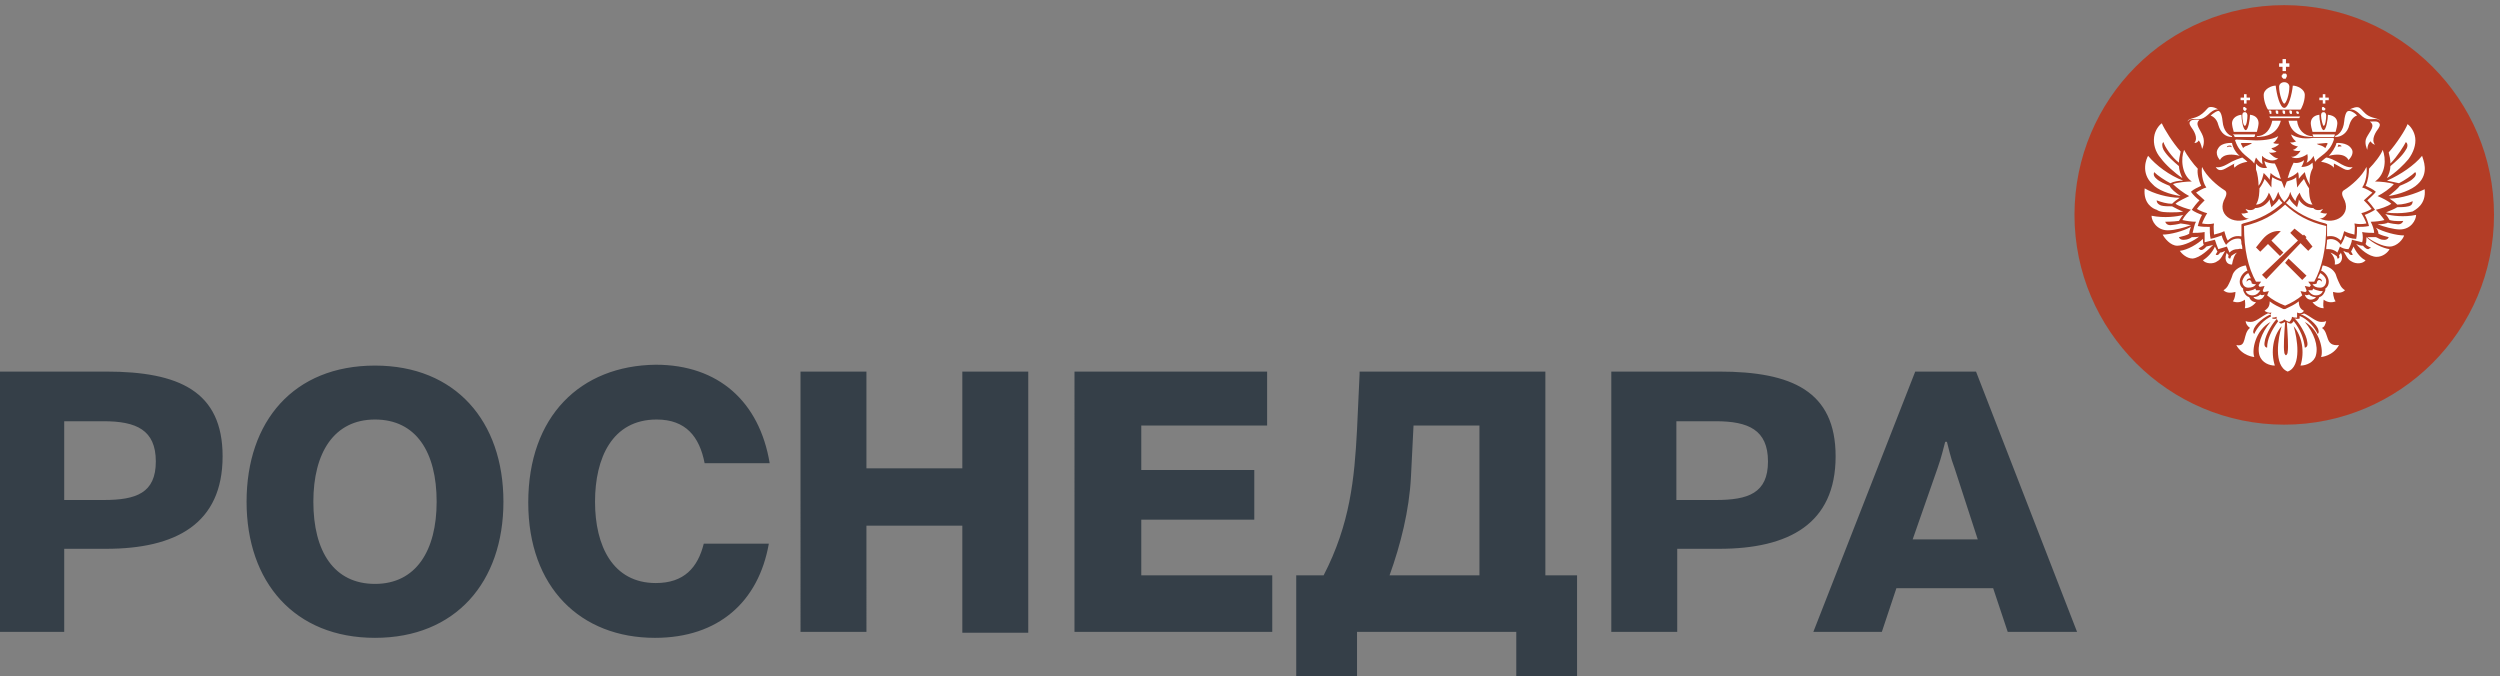 <?xml version="1.0" encoding="utf-8"?>
<!-- Generator: Adobe Illustrator 24.0.2, SVG Export Plug-In . SVG Version: 6.00 Build 0)  -->
<svg version="1.1" id="Layer_1" xmlns="http://www.w3.org/2000/svg" xmlns:xlink="http://www.w3.org/1999/xlink" x="0px" y="0px"
	 viewBox="0 0 292 79" style="enable-background:new 0 0 292 79;" xml:space="preserve">
<rect x="0" y="0" width="292" height="79" fill="#808080" stroke="none"/>
<style type="text/css">
	.st0{fill-rule:evenodd;clip-rule:evenodd;fill:#B33D26;}
	.st1{fill:#FFFFFF;}
	.st2{fill:#353F48;}
</style>
<g>
	<path class="st0" d="M266.8,0.6c13.5,0,24.5,11,24.5,24.5s-11,24.5-24.5,24.5c-13.5,0-24.5-11-24.5-24.5S253.2,0.6,266.8,0.6
		L266.8,0.6z"/>
	<path class="st1" d="M271.2,38.3c0.3-0.1,0.4-0.4,0.5-0.8c-0.2,0.1-0.4,0.1-0.6,0.1c-0.6,0-1.3-0.7-2-1c-0.1,0.1-0.2,0.1-0.4,0.1
		c0.7,0.2,2,1.2,2.1,1.9c0.1,0.3-0.1,0.4-0.1,0.4c-0.3-0.7-1.1-1.7-2.1-2.1c0,0.1,0,0.2,0,0.3c0,0-0.2,0.1-0.6,0
		c0.4,0.3,1.4,1.8,1.5,2.8c0.1,0.6-0.3,0.6-0.3,0.6c-0.1-1-0.5-2.1-1.3-3.1c0,0-0.1,0.2-0.3,0.3c-0.2,0-0.4-0.1-0.5-0.2
		c0.1,1.3,0.2,3,0.1,3.5c0,0.3-0.2,0.4-0.2,0.4s-0.2-0.1-0.2-0.4c-0.1-0.5,0-2.2,0.1-3.5c-0.2,0.1-0.4,0.2-0.5,0.2
		c-0.2-0.1-0.3-0.3-0.3-0.3c-0.8,1.1-1.3,2.1-1.3,3.1c0,0-0.4,0-0.3-0.6c0.1-1,1.1-2.5,1.5-2.8c-0.4,0.1-0.6,0-0.6,0
		c0-0.1,0-0.2,0-0.3c-1,0.4-1.8,1.4-2.1,2.1c0,0-0.2-0.1-0.1-0.4c0.1-0.7,1.4-1.7,2.1-1.9c-0.1,0-0.3-0.1-0.4-0.1
		c-0.7,0.3-1.4,1-2,1c-0.2,0-0.4,0-0.6-0.1c0,0.3,0.2,0.6,0.5,0.8c-0.9,0.7-0.3,2.3-1.6,2c0.7,1.3,2.1,1.4,2.1,1.4
		c-0.3-0.8,0.1-3.1,1.9-4.1c-1.1,1.3-1.6,2.8-1.3,3.9c0.3,0.9,1.2,1.2,1.8,1.2c-0.5-1.6-0.2-3.5,0.8-4.6c-0.4,1.3-1,4.6,0.7,5.3
		c1.7-0.6,1.1-4,0.7-5.3c1,1.2,1.3,3,0.8,4.6c0.7,0,1.6-0.4,1.8-1.2c0.3-1.1-0.2-2.6-1.3-3.9c1.8,1,2.2,3.4,1.9,4.1
		c0,0,1.4-0.1,2.1-1.4C271.5,40.5,272.1,38.9,271.2,38.3L271.2,38.3z M265.1,35.2c0,0.6-0.2,0.8-0.6,1.1c0.1,0.1,0.5,0.3,0.8,0.2
		c-0.1,0.2-0.1,0.4,0,0.6c0.2,0,0.4,0,0.6-0.1c0,0.2,0.1,0.5,0.3,0.6c0.2,0,0.6-0.2,0.6-0.3c0.1,0.1,0.5,0.3,0.6,0.3
		c0.2-0.2,0.3-0.4,0.3-0.6c0.2,0.1,0.4,0.1,0.6,0.1c0-0.2,0-0.4,0-0.6c0.4,0.2,0.7,0,0.8-0.2c-0.4-0.2-0.6-0.5-0.6-1.1
		c-0.5,0.4-1,0.6-1.6,0.9l-0.1,0l-0.1,0C266.1,35.8,265.6,35.6,265.1,35.2L265.1,35.2z M262.5,31.6c-0.5,0.2-0.9,0.8-0.9,1.3
		c0,0.3,0.1,0.6,0.4,0.8l0,0.2c0.1,0.3,0.3,0.7,0.7,0.8l0.1,0.2c0.1,0.2,0.4,0.4,0.7,0.4c-0.3,0.4-0.8,0.7-1.3,0.7
		c0.1-0.4,0-0.8,0-1c-0.4,0.3-0.9,0.4-1.4,0.2c0.3-0.4,0.3-1.1,0.3-1.1c-0.4,0.1-1,0.2-1.4-0.2c0.5-0.3,0.6-0.7,0.8-1.1
		c0.1-0.2,0.2-0.5,0.3-0.8c0.3-0.6,0.9-0.9,1.5-1C262.4,31.2,262.4,31.4,262.5,31.6L262.5,31.6z M271.1,31.6
		c0.5,0.2,0.9,0.8,0.9,1.3c0,0.3-0.1,0.6-0.4,0.8l0,0.2c-0.1,0.3-0.3,0.7-0.7,0.8l-0.1,0.2c-0.1,0.2-0.4,0.4-0.7,0.4
		c0.3,0.4,0.8,0.7,1.3,0.7c-0.1-0.4,0-0.8,0-1c0.4,0.3,0.9,0.4,1.4,0.2c-0.3-0.4-0.3-1.1-0.3-1.1c0.4,0.1,1,0.2,1.4-0.2
		c-0.5-0.3-0.6-0.7-0.8-1.1c-0.1-0.2-0.2-0.5-0.3-0.8c-0.3-0.6-0.9-0.9-1.5-1C271.2,31.2,271.2,31.4,271.1,31.6L271.1,31.6z
		 M263.5,32.9c-0.9-1.6-1.4-3.7-1.4-6.5c2.1-0.5,3.5-1.3,4.8-2.5c1.3,1.2,2.7,2,4.8,2.5c0,2.6-0.5,4.9-1.4,6.5c0,0-0.1,0-0.1,0
		l-0.6,0l0.3,0.4c0,0,0,0,0,0c0,0.1-0.1,0.1-0.1,0.2c0,0-0.1,0-0.1,0l-0.5-0.1l0.2,0.5c0,0,0,0.1,0,0.1c-0.1,0.1-0.1,0.1-0.1,0.1
		c0,0-0.1,0-0.1,0l-0.5-0.1l0.2,0.5c0,0,0,0,0,0c-0.6,0.5-1.3,0.9-2,1.2c-0.8-0.3-1.5-0.7-2.1-1.2l0.2-0.5l-0.5,0.1c0,0,0,0-0.1,0
		c0,0-0.1-0.1-0.1-0.1c0,0,0-0.1,0-0.1l0.2-0.5l-0.5,0.1c0,0,0,0-0.1,0c0-0.1-0.1-0.1-0.1-0.2l0,0l0.3-0.4L263.5,32.9
		C263.5,32.9,263.5,32.9,263.5,32.9L263.5,32.9z M264,34.4c-0.2,0.2-0.5,0.3-0.8,0.3c0.1,0.2,0.4,0.3,0.6,0.3c0.3,0,0.6-0.2,0.7-0.6
		C264.3,34.5,264.1,34.5,264,34.4L264,34.4z M269.7,34.4c0.2,0.2,0.5,0.3,0.8,0.3c-0.1,0.2-0.4,0.3-0.6,0.3c-0.3,0-0.6-0.2-0.7-0.6
		C269.3,34.5,269.5,34.5,269.7,34.4L269.7,34.4z M263.4,33.7c0,0,0.1,0.1,0.1,0.2c0.2,0,0.3,0,0.5,0c-0.1,0.2-0.4,0.6-0.9,0.6
		c-0.4,0-0.7-0.2-0.8-0.5c0.1,0,0.2,0,0.3,0C262.9,33.9,263.2,33.9,263.4,33.7L263.4,33.7z M270.2,33.7c0,0-0.1,0.1-0.1,0.2
		c-0.2,0-0.3,0-0.5,0c0.1,0.2,0.4,0.6,0.9,0.6c0.4,0,0.7-0.2,0.8-0.5c-0.1,0-0.2,0-0.3,0C270.7,33.9,270.4,33.9,270.2,33.7
		L270.2,33.7z M271,31.9c0,0-0.3,0.6-0.3,0.6c0.3,0,0.5,0.1,0.5,0.4c-0.1-0.1-0.2-0.2-0.3-0.2c-0.2,0-0.3,0.2-0.3,0.4
		c-0.2,0.1-0.3,0.1-0.5,0.1c0.2,0.3,0.5,0.4,0.9,0.4c0.4,0,0.7-0.3,0.7-0.8C271.7,32.5,271.4,32.1,271,31.9L271,31.9z M262.6,31.9
		c0,0,0.3,0.6,0.3,0.6c-0.3,0-0.5,0.1-0.5,0.4c0.1-0.1,0.2-0.2,0.3-0.2c0.2,0,0.3,0.2,0.3,0.4c0.2,0.1,0.3,0.1,0.5,0.1
		c-0.2,0.3-0.5,0.4-0.9,0.4c-0.4,0-0.7-0.3-0.7-0.8C262,32.5,262.2,32.1,262.6,31.9L262.6,31.9z M268.9,32.7l0.5-0.5l-2.1-2
		l-0.4,0.5L268.9,32.7L268.9,32.7z M268.4,28.1l-4.2,4l0.5,0.5l4-4.2l0.9,0.9l0.5-0.5l-0.8-1l0.1-0.1l-0.3-0.3l-0.1,0.1l-1-0.8
		l-0.5,0.5L268.4,28.1L268.4,28.1z M261.3,29.5c-0.3,0.1-0.7,0.4-0.7,0.4c0,0.1-0.1,0.2-0.1,0.3c-0.2,0-0.3-0.1-0.2-0.4
		c-0.1-0.1-0.2-0.2-0.2-0.3c-0.3,0.6-0.2,1.4,0.6,1.4C260.8,30.3,261,29.7,261.3,29.5L261.3,29.5L261.3,29.5L261.3,29.5L261.3,29.5z
		 M273.4,29.5c0,0.1-0.1,0.2-0.2,0.3c0.1,0.3,0,0.4-0.2,0.4c0-0.1,0-0.2-0.1-0.3c0,0-0.4-0.3-0.7-0.4c0.3,0.3,0.6,0.8,0.5,1.4
		C273.6,30.9,273.7,30,273.4,29.5L273.4,29.5L273.4,29.5L273.4,29.5L273.4,29.5z M259.3,29.5c-0.2,0.4-0.5,0.3-0.5,0.2
		c0.1-0.1,0.1-0.2,0.2-0.3c-0.1-0.2-0.2-0.4-0.3-0.6c-0.3,0.7-0.9,1.3-1.4,1.6c0.3,0.4,1.2,0.5,1.7,0.1c0.4-0.2,0.6-0.7,0.9-1.2
		C259.7,29.4,259.5,29.5,259.3,29.5L259.3,29.5L259.3,29.5z M274.9,28.8l-0.3,0.6c0.1,0.1,0.1,0.2,0.2,0.3c0,0.1-0.3,0.2-0.5-0.2
		c-0.2,0-0.4-0.1-0.6-0.2c0.3,0.5,0.5,1,0.9,1.2c0.6,0.4,1.4,0.3,1.7-0.1C275.8,30.2,275.2,29.5,274.9,28.8L274.9,28.8L274.9,28.8
		L274.9,28.8L274.9,28.8z M258.5,28.6c-0.3,0.1-0.5,0.1-0.8,0.2c0,0-0.3,0.4-0.6,0.4c-0.1,0-0.1,0-0.2-0.1c-0.1,0-0.1-0.1-0.1-0.1
		c0,0,0.4-0.2,0.6-0.4c-0.1-0.2-0.1-0.5-0.1-0.7c-0.6,0.6-1.8,1.3-2.7,1.4c0.2,0.3,0.8,0.9,1.5,0.9C257,30.1,258,29.1,258.5,28.6
		L258.5,28.6z M276.3,28.5c0.2,0.3,0.6,0.4,0.6,0.4c0,0.1-0.1,0.1-0.1,0.1c-0.1,0-0.1,0.1-0.2,0.1c-0.3,0-0.6-0.4-0.6-0.4
		c-0.3,0-0.6-0.1-0.8-0.2c0.5,0.6,1.5,1.5,2.4,1.5c0.7,0,1.3-0.5,1.5-0.9c-0.8-0.1-2-0.7-2.7-1.4C276.4,28,276.4,28.3,276.3,28.5
		L276.3,28.5z M264.9,28.5l1.4,1.4l0.4-0.4l-1.4-1.4l1.1-1.1c0,0,0,0,0,0c-0.7-0.1-1.4,0.2-1.9,0.7c-0.3,0.3-0.5,0.6-1,1.2l0.5,0.5
		L264.9,28.5L264.9,28.5z M271.8,28c0,0.4-0.1,0.8-0.1,1.1c0.1,0,0.2,0,0.3,0c0.3,0,0.7,0.1,1,0.4c0.1-0.2,0.2-0.4,0.3-0.7
		c0.3,0.2,0.6,0.3,1,0.3c0.1-0.1,0.4-0.8,0.4-1.1c0.4,0.1,0.8,0.2,1.2,0.3c0.1-0.3,0.1-0.8,0-1.2c0.4,0.1,1.2,0.1,1.4,0.1
		c0-0.4-0.2-0.9-0.4-1.3c0.5,0,1.3-0.1,1.6-0.2c-0.2-0.3-0.7-0.9-1-1.2c0.5-0.1,1.4-0.4,1.8-0.7c-0.3-0.3-1.1-0.7-1.6-0.9
		c0.6-0.3,1.5-0.9,1.9-1.4c-0.5-0.2-1.6-0.3-2.2-0.3c1.3-0.9,1.3-2.7,0.9-3.7c-0.2,0.6-1,1.6-1.6,2.2c0,0.5-0.1,1.4-0.4,2l0,0
		c0.4,0.2,0.9,0.4,1.2,0.7c-0.2,0.3-0.7,0.7-1,1c0.3,0.3,0.7,0.8,0.9,1.1c-0.3,0.2-0.9,0.5-1.2,0.6c0.2,0.3,0.4,0.9,0.5,1.3
		c-0.5,0.1-0.9,0.1-1.4,0.1c0,0.4,0,1-0.1,1.4c-0.5,0-1.1-0.2-1.3-0.4c-0.1,0.5-0.5,1.1-0.5,1.1C273,28,272.4,27.8,271.8,28
		L271.8,28z M261.9,29.1L261.9,29.1c0-0.2,0-0.4-0.1-0.6c0-0.2,0-0.4-0.1-0.6v0c-0.5-0.1-1.1,0-1.7,0.7c0,0-0.4-0.6-0.5-1.1
		c-0.3,0.1-0.8,0.3-1.3,0.4c-0.1-0.4-0.1-1-0.1-1.4c-0.5,0-0.9,0-1.4-0.1c0.1-0.4,0.3-1,0.5-1.3c-0.3-0.1-1-0.4-1.2-0.6
		c0.2-0.3,0.6-0.8,0.9-1.1c-0.3-0.2-0.8-0.7-1-1c0.3-0.3,0.8-0.5,1.2-0.7c-0.3-0.6-0.5-1.5-0.4-2c-0.5-0.5-1.3-1.6-1.6-2.2
		c-0.4,1-0.3,2.9,0.9,3.7c-0.6,0-1.7,0.1-2.2,0.3c0.4,0.4,1.3,1.1,1.9,1.4c-0.4,0.2-1.3,0.6-1.6,0.9c0.4,0.3,1.4,0.6,1.8,0.7
		c-0.3,0.2-0.8,0.8-1,1.2c0.4,0.1,1.1,0.2,1.6,0.2c-0.2,0.3-0.3,0.9-0.4,1.3c0.2,0,1,0,1.4-0.1c0,0.3,0,0.9,0,1.2
		c0.4-0.1,0.8-0.2,1.2-0.3c0.1,0.3,0.3,0.9,0.4,1.1c0.3-0.1,0.7-0.2,1-0.3c0.1,0.2,0.2,0.5,0.3,0.7c0.3-0.3,0.6-0.4,1-0.4
		C261.7,29,261.8,29.1,261.9,29.1L261.9,29.1z M261.3,29.5C261.3,29.5,261.3,29.5,261.3,29.5C261.3,29.5,261.3,29.5,261.3,29.5
		L261.3,29.5L261.3,29.5z M273.4,29.5C273.4,29.5,273.4,29.5,273.4,29.5L273.4,29.5L273.4,29.5L273.4,29.5z M274.9,28.9
		C274.9,28.9,274.9,28.9,274.9,28.9C274.9,28.9,274.9,28.9,274.9,28.9L274.9,28.9L274.9,28.9z M256,27.7c-0.1,0.1-0.5,0.3-0.8,0.3
		c-0.6,0.1-0.7-0.3-0.7-0.3c0.4-0.1,0.9-0.2,1.2-0.4c0-0.3,0.1-0.5,0.2-0.8c-0.9,0.5-2.4,0.9-3.3,0.9c0.2,0.4,0.9,1.3,1.7,1.3
		c0.8,0,2-0.6,2.6-1.1C256.8,27.7,256.3,27.7,256,27.7L256,27.7L256,27.7z M277.8,27.3c0.4,0.2,0.8,0.3,1.2,0.4c0,0-0.1,0.4-0.7,0.3
		c-0.3,0-0.7-0.3-0.8-0.3c-0.3,0-0.8,0-1,0c0.6,0.5,1.8,1.1,2.6,1.1c0.9,0,1.6-0.9,1.7-1.3c-0.9,0-2.4-0.4-3.3-0.9
		C277.7,26.8,277.8,27.1,277.8,27.3L277.8,27.3L277.8,27.3z M261.8,27.6c0-0.4,0-0.8,0-1.2l0-0.2l0.2-0.1c2-0.5,3.4-1.3,4.6-2.4
		c-0.2-0.2-0.3-0.3-0.4-0.5c-0.3,0.5-0.6,0.7-0.9,1c-0.1-0.4-0.2-0.6-0.2-0.9c-0.1,0.2-0.7,1-1.7,1c-0.2,0.3-0.8,0.3-1.1,0.1
		c0,0.1,0.1,0.2,0.3,0.4c-0.2,0.1-0.7,0.2-0.8,0.1c0.1,0.3,0.5,0.7,0.9,0.6c-1.9,0.9-3.9-0.5-2.8-2.4c0.1-0.2,0.3-0.7-0.1-0.9
		c-0.8-0.5-2.1-1.6-2.6-2.7c-0.1,0.5,0,1.7,0.5,2.4c-0.4,0.1-0.9,0.4-1.2,0.6c0.2,0.2,0.7,0.6,1,0.9c-0.3,0.3-0.6,0.6-0.9,1
		c0.3,0.2,0.8,0.4,1.2,0.5c-0.2,0.3-0.5,0.9-0.6,1.2c0.5,0.1,0.9,0.1,1.4,0c-0.1,0.4,0,0.9,0,1.3c0.4-0.1,0.8-0.2,1.2-0.4
		c0.1,0.3,0.2,0.8,0.4,1.1c0.4-0.4,0.9-0.6,1.5-0.5C261.7,27.6,261.7,27.6,261.8,27.6L261.8,27.6z M271.8,27.6c0-0.4,0-0.8,0-1.2
		l0-0.2l-0.2-0.1c-2-0.5-3.4-1.3-4.6-2.4c0.2-0.2,0.3-0.3,0.4-0.5c0.3,0.5,0.6,0.7,0.9,1c0.1-0.4,0.2-0.6,0.2-0.9
		c0.1,0.2,0.7,1,1.7,1c0.2,0.3,0.8,0.3,1.1,0.1c0,0.1-0.1,0.2-0.3,0.4c0.2,0.1,0.7,0.2,0.8,0.1c-0.1,0.3-0.5,0.7-0.9,0.6
		c1.9,0.9,3.9-0.5,2.8-2.4c-0.1-0.2-0.3-0.7,0.1-0.9c0.8-0.5,2.1-1.6,2.6-2.7c0.1,0.5,0,1.7-0.5,2.4c0.4,0.1,0.9,0.4,1.2,0.6
		c-0.2,0.2-0.7,0.6-1,0.9c0.3,0.3,0.6,0.6,0.9,1c-0.3,0.2-0.8,0.4-1.2,0.5c0.2,0.3,0.5,0.9,0.6,1.2c-0.5,0.1-0.9,0.1-1.4,0
		c0.1,0.4,0,0.9,0,1.3c-0.4-0.1-0.8-0.2-1.2-0.4c-0.1,0.3-0.2,0.8-0.4,1.1c-0.4-0.4-0.9-0.6-1.5-0.5
		C271.9,27.6,271.9,27.6,271.8,27.6L271.8,27.6z M278.6,25c0.2,0.2,0.4,0.5,0.5,0.7c0.7,0.2,1.6,0.1,1.6,0.1s-0.1,0.4-0.6,0.4
		c-0.2,0-0.9-0.1-1.2-0.2c-0.1,0.1-0.6,0.2-1.2,0.2c0.8,0.3,1.9,0.6,2.6,0.6c1.3,0,1.9-1.1,1.9-1.7C280.8,25.4,279.3,25.2,278.6,25
		L278.6,25z M255.9,26.3c-0.5-0.1-1.1-0.2-1.2-0.2c-0.3,0.1-1,0.2-1.2,0.2c-0.5,0-0.6-0.4-0.6-0.4s0.9,0,1.6-0.1
		c0.2-0.3,0.3-0.5,0.5-0.7c-0.7,0.2-2.2,0.4-3.7,0.1c0,0.6,0.6,1.7,1.9,1.7C254,26.9,255.1,26.6,255.9,26.3L255.9,26.3L255.9,26.3z
		 M283.2,22.1c-1,0.5-2.8,1.1-4.1,1.1c0.3,0.2,0.6,0.4,0.9,0.7c0.6,0,1.4-0.2,1.8-0.4c0,0.1,0,0.5-0.5,0.6c-0.4,0.1-0.9,0.1-1.3,0.1
		c-0.3,0.2-0.8,0.4-1.3,0.6c0.4,0.1,0.9,0.1,1.3,0.1c0.7,0,1.4-0.1,1.8-0.2C282.1,24.5,283.4,23.9,283.2,22.1L283.2,22.1z
		 M253.7,24.8c0.4,0,0.9,0,1.3-0.1c-0.4-0.1-0.9-0.4-1.3-0.6c-0.4,0-1,0-1.3-0.1c-0.5-0.2-0.5-0.5-0.5-0.6c0.5,0.2,1.2,0.4,1.8,0.4
		c0.3-0.3,0.6-0.5,0.9-0.7c-1.4,0-3.1-0.5-4.1-1.1c-0.2,1.8,1,2.4,1.4,2.5C252.3,24.8,253,24.8,253.7,24.8L253.7,24.8z M266.8,22
		c-0.1-0.3-0.2-0.6-0.3-0.8c-0.3-0.1-0.8-0.3-1.1-0.5c-0.1,0.4-0.1,0.8-0.1,1.2c-0.3-0.4-0.6-0.8-0.8-1c-0.1,0.3-0.3,0.7-0.6,1.1
		c0,0.3,0,1.3-0.4,1.9c0.7,0,1.3-0.7,1.5-1.4c0.2,0.3,0.3,0.6,0.5,1c0.3-0.3,0.4-0.6,0.6-1.1c0.1,0.3,0.2,0.6,0.7,1.2
		c0.5-0.5,0.6-0.8,0.7-1.2c0.1,0.4,0.3,0.7,0.6,1.1c0.1-0.4,0.2-0.6,0.5-1c0.2,0.7,0.8,1.4,1.5,1.4c-0.4-0.6-0.4-1.5-0.4-1.9
		c-0.3-0.4-0.5-0.9-0.6-1.1c-0.2,0.2-0.5,0.6-0.8,1c0-0.4-0.1-0.8-0.1-1.2c-0.3,0.3-0.8,0.4-1.1,0.5C267,21.5,266.9,21.7,266.8,22
		L266.8,22z M280.2,21.4c0.6-0.3,1.5-0.9,1.9-1.3c0.1,0.1,0.2,0.4-0.3,0.8c-0.3,0.3-1,0.6-1.5,0.8c-0.2,0.3-0.7,0.7-1.3,1.2
		c1.2-0.2,2.7-0.7,3.4-1.4c1.4-1.3,0.6-2.9,0.5-3.3c-0.9,1.1-2.5,2.2-4.1,2.9C279.2,21.2,279.8,21.3,280.2,21.4L280.2,21.4z
		 M254.7,22.9c-0.6-0.4-1.1-0.8-1.3-1.2c-0.5-0.2-1.2-0.5-1.5-0.8c-0.5-0.4-0.3-0.7-0.3-0.8c0.4,0.4,1.3,1,1.9,1.3
		c0.4-0.2,0.9-0.3,1.5-0.3c-1.6-0.6-3.2-1.8-4.1-2.9c-0.2,0.3-0.9,2,0.5,3.3C252,22.2,253.4,22.7,254.7,22.9L254.7,22.9z M270.1,19
		L270.1,19c-0.3,0.3-0.7,0.5-1.3,0.5c0,0,0.3-0.5,0.3-0.8c-0.3,0.3-0.9,0.4-1.2,0.3c0,0-0.4,0.7-0.7,1.8c0.4-0.1,0.9-0.4,1.2-0.7
		c0.1,0.2,0.1,0.6,0.1,0.8c0.2-0.3,0.4-0.5,0.7-0.8c0.1,0.5,0.3,1,0.6,1.5c-0.1-0.5,0-1.4,0.3-1.9C270.2,19.5,270.1,19.2,270.1,19
		L270.1,19z M263.5,19.8c0.2,0.5,0.3,1.4,0.3,1.9c0.4-0.5,0.5-1.1,0.6-1.5c0.2,0.2,0.5,0.5,0.7,0.8c0-0.3,0.1-0.6,0.1-0.8
		c0.3,0.3,0.8,0.6,1.2,0.7c-0.3-1.1-0.7-1.8-0.7-1.8c-0.4,0-1-0.1-1.2-0.3c0,0.4,0.3,0.8,0.3,0.8c-0.6,0.1-1-0.1-1.3-0.5v0
		C263.5,19.2,263.5,19.5,263.5,19.8L263.5,19.8z M281,16.6c0.2,0.1,0.3,0.5,0,0.9c-0.4,0.7-1.2,1.4-1.8,1.9c0,0.5-0.2,1-0.4,1.4
		c1-0.6,2-1.6,2.5-2.2c0.6-0.8,0.9-1.7,0.8-2.5c-0.1-0.8-0.6-1.4-0.9-1.6c-0.2,0.6-1.3,2.3-2.2,3.3c0.1,0.4,0.2,0.8,0.2,1.3
		C280,18.3,280.8,17,281,16.6L281,16.6z M254.9,20.8c-0.2-0.4-0.4-1-0.4-1.4c-0.6-0.5-1.4-1.2-1.8-1.9c-0.2-0.4-0.2-0.8,0-0.9
		c0.1,0.5,1,1.8,1.8,2.4c0-0.4,0.1-0.8,0.2-1.3c-0.9-1-1.9-2.6-2.2-3.3c-0.3,0.2-0.8,0.8-0.9,1.6c-0.1,0.8,0.1,1.7,0.8,2.5
		C252.9,19.2,254,20.2,254.9,20.8L254.9,20.8z M258.8,19.5c0.1,0.2,0.4,0.6,1.1,0.2c0.7-0.4,1.1-0.6,1.1-0.6c-0.1,0.1-0.1,0.3,0,0.5
		c0,0,0,0,0,0c0.1-0.2,0.7-0.6,1.5-0.7c-0.3-0.3-0.6-0.5-0.6-0.5c-0.3,0.1-1,0.3-1.8,0.8C259.2,19.7,258.8,19.5,258.8,19.5
		C258.8,19.4,258.8,19.5,258.8,19.5L258.8,19.5z M274.8,19.5L274.8,19.5C274.8,19.5,274.8,19.4,274.8,19.5c0,0-0.4,0.2-1.3-0.3
		c-0.8-0.5-1.5-0.8-1.8-0.8c0,0-0.3,0.2-0.6,0.5c0.8,0.1,1.4,0.5,1.5,0.7c0,0,0,0,0,0c0-0.2,0-0.3,0-0.5c0,0,0.4,0.2,1.1,0.6
		C274.4,20.1,274.7,19.6,274.8,19.5L274.8,19.5z M261.2,16.3c-0.1,0-0.2,0.1-0.1,0.2c0.5,1.5,1.7,1.9,2.2,2.6c0,0,0-0.2,0.2-0.7
		c0.2,0.3,0.6,0.7,0.8,0.8c-0.1-0.1-0.1-0.7-0.1-1c0.6,0.6,1.4,0.7,1.9,0.3c-0.4,0-0.8-0.4-1.1-0.7c0.3,0.1,0.8,0,0.9-0.1
		c-0.2-0.1-0.5-0.2-0.6-0.4c0.2,0,0.7-0.2,0.9-0.5c-0.2,0-0.5,0-0.7-0.1c0.2-0.1,0.5-0.5,0.6-0.8c-0.5,0.3-1.4,0.5-2.6,0.5
		L261.2,16.3L261.2,16.3z M267.6,15.7c0.1,0.4,0.5,0.8,0.6,0.8c-0.2,0.1-0.5,0.2-0.7,0.1c0.1,0.3,0.7,0.5,0.9,0.5
		c-0.2,0.2-0.4,0.4-0.6,0.4c0.1,0.1,0.6,0.2,0.9,0.1c-0.2,0.4-0.7,0.8-1.1,0.7c0.4,0.3,1.2,0.2,1.9-0.3c0.1,0.4,0,0.9-0.1,1
		c0.3-0.1,0.7-0.5,0.8-0.8c0.2,0.5,0.2,0.7,0.2,0.7c0.5-0.7,1.7-1,2.2-2.6c0-0.1,0-0.2-0.1-0.2l-2.3,0
		C268.9,16.3,268.1,16,267.6,15.7L267.6,15.7L267.6,15.7z M274.6,17.3c-0.5-0.7-1.7-0.6-1.7-0.6c-0.1,0.5-0.6,1.2-0.9,1.5
		c0,0,0,0,0,0c2-0.5,2.3,0.5,2.3,0.5c0,0,0,0.1,0,0C274.4,18.6,275.1,17.9,274.6,17.3L274.6,17.3L274.6,17.3z M259.1,17.3
		c-0.5,0.7,0.2,1.4,0.2,1.4c0,0,0.1,0,0,0c0,0,0.3-1,2.3-0.5c0,0,0.1,0,0,0c-0.4-0.3-0.8-0.9-0.9-1.5
		C260.7,16.7,259.5,16.6,259.1,17.3L259.1,17.3z M276.5,17.5c0,0,0-0.7,0.4-1c0,0,0.1,0.3,0.5,0.4c-0.5-0.6,0.1-1.5,0.4-1.9
		c0.2-0.3,0.2-0.5,0.1-0.6c-0.2-0.3-0.6-0.2-1.1-0.2c0.7,0.5,0,1.1-0.4,1.9C276.1,16.7,276.5,17.5,276.5,17.5L276.5,17.5z
		 M256.8,16.4c0.3,0.3,0.4,1,0.4,1s0.4-0.7,0.1-1.5c-0.3-0.8-1-1.4-0.4-1.9c-0.4,0-0.9-0.1-1.1,0.2c-0.1,0.1-0.1,0.3,0.1,0.6
		c0.3,0.4,0.9,1.3,0.4,1.9C256.7,16.7,256.8,16.4,256.8,16.4L256.8,16.4z M262.5,17c-0.4,0.1-0.5,0.3-0.5,0.3l-0.2-0.4
		c-0.1-0.1-0.1-0.2,0.1-0.2h1.1C263,16.8,262.9,16.8,262.5,17L262.5,17z M271.7,16.7c0.2,0,0.2,0.1,0.1,0.2l-0.2,0.4
		c0,0-0.2-0.2-0.5-0.3c-0.4-0.1-0.5-0.2-0.5-0.2L271.7,16.7L271.7,16.7z M260.7,17.2c-0.2-0.1-0.4-0.1-0.6,0c0-0.2,0.3-0.2,0.4-0.2
		C260.6,17,260.6,17.1,260.7,17.2L260.7,17.2L260.7,17.2z M273,17.2c0.1-0.1,0.1-0.2,0.1-0.3c0.2,0,0.4,0.1,0.4,0.2l0,0
		C273.3,17.1,273.1,17.1,273,17.2L273,17.2z M258.2,13.5L258.2,13.5c0,0,0.7,0.2,0.9,1.1c0.3,1,0.9,1.4,1.6,1.4l0-0.1
		c-0.4-0.1-1-0.6-1.1-1.7c-0.1-1.1-0.4-1.2-0.4-1.2C259.1,12.8,258.4,13.3,258.2,13.5L258.2,13.5z M272.8,16c0.7,0,1.4-0.5,1.6-1.4
		c0.3-1,0.9-1.1,0.9-1.1c-0.1-0.2-0.8-0.7-1.1-0.5c0,0-0.3,0.1-0.4,1.2c-0.1,1.1-0.7,1.6-1.1,1.7L272.8,16L272.8,16z M261,16h2.3
		c0,0,0.1-0.1,0.1-0.3h-2.6C261,15.8,261,16,261,16L261,16z M272.6,16c0,0,0.1-0.1,0.1-0.3h-2.6c0.1,0.2,0.1,0.3,0.1,0.3H272.6
		L272.6,16z M268.3,14.1h-1c0.3,1.5,1.5,1.9,2.8,1.9l0-0.1C269.1,15.9,268.4,15.1,268.3,14.1L268.3,14.1z M263.6,15.9L263.6,15.9
		l0,0.1c1.2,0,2.4-0.4,2.8-1.9h-1C265.2,15.1,264.6,15.9,263.6,15.9L263.6,15.9z M263.6,15.4c0.1-0.3,0.2-0.8,0.2-1
		c0-0.4-0.2-0.9-1-1c0,0.5-0.2,1.8-0.5,1.8h0c-0.3,0-0.5-1.2-0.5-1.8c-0.8,0.1-1.1,0.6-1.1,1c0,0.2,0.1,0.7,0.2,1H263.6L263.6,15.4z
		 M272.8,15.4c0.1-0.3,0.2-0.8,0.2-1c0-0.4-0.2-0.9-1.1-1c0,0.5-0.2,1.8-0.5,1.8h0c-0.3,0-0.5-1.2-0.5-1.8c-0.8,0.1-1,0.6-1,1
		c0,0.2,0.1,0.7,0.2,1H272.8L272.8,15.4z M262.2,14.7c0.2,0,0.3-0.8,0.3-1.2c0-0.2-0.1-0.4-0.3-0.4s-0.3,0.1-0.3,0.4
		C261.9,13.9,262,14.7,262.2,14.7L262.2,14.7z M271.4,14.7c0.2,0,0.3-0.8,0.3-1.2c0-0.2-0.1-0.4-0.3-0.4c-0.2,0-0.3,0.1-0.3,0.4
		C271.1,13.9,271.3,14.7,271.4,14.7L271.4,14.7z M275.7,13.4L275.7,13.4c0.7,0.7,1.1,0.5,1.7,0.5c0.6,0,0.6,0.3,0.6,0.3h0
		c0-0.4-0.7-0.3-1.4-0.7c-0.5-0.3-0.7-0.7-1-0.9s-0.8,0-1.2,0.2C274.5,12.8,274.9,12.6,275.7,13.4L275.7,13.4z M256.2,13.9
		c0.6,0,0.9,0.2,1.7-0.5c0.8-0.8,1.2-0.6,1.2-0.6c-0.4-0.3-1-0.4-1.2-0.2c-0.2,0.2-0.5,0.6-1,0.9c-0.7,0.4-1.3,0.3-1.4,0.7h0
		C255.6,14.1,255.7,13.9,256.2,13.9L256.2,13.9z M265.1,13.7c0,0,0.1,0.1,0.1,0.1c0,0,0.1,0,0.2,0h2.9c0.1,0,0.1,0,0.2,0
		c0,0,0.1,0,0.1-0.1c0,0,0-0.1,0.1-0.1H265C265,13.6,265.1,13.6,265.1,13.7L265.1,13.7z M268.3,13.3
		C268.3,13.3,268.4,13.3,268.3,13.3c0.1,0,0.2,0,0.2,0c0,0,0-0.1,0-0.1c0,0,0-0.1,0-0.1c0,0,0,0-0.1-0.1c0,0-0.1,0-0.1,0
		c0,0-0.1,0-0.1,0c0,0,0,0.1,0,0.1C268.2,13.1,268.2,13.2,268.3,13.3C268.3,13.2,268.3,13.3,268.3,13.3L268.3,13.3z M265.1,13.3
		C265.2,13.3,265.2,13.3,265.1,13.3c0.1,0,0.1,0,0.1,0c0,0,0,0,0.1,0c0,0,0,0,0-0.1c0,0,0,0,0-0.1c0,0,0-0.1,0-0.1c0,0,0,0-0.1-0.1
		c0,0-0.1,0-0.1,0c0,0-0.1,0-0.1,0c0,0,0,0.1,0,0.1C265.1,13.1,265.1,13.2,265.1,13.3C265.1,13.2,265.1,13.3,265.1,13.3L265.1,13.3z
		 M267.5,13.3C267.5,13.3,267.6,13.3,267.5,13.3c0.1,0,0.1,0,0.1,0c0,0,0,0,0.1,0c0,0,0,0,0-0.1c0,0,0,0,0-0.1c0,0,0-0.1,0-0.1
		c0,0,0,0-0.1-0.1c0,0-0.1,0-0.1,0c0,0-0.1,0-0.1,0c0,0,0,0.1,0,0.1C267.4,13.1,267.4,13.2,267.5,13.3
		C267.5,13.2,267.5,13.3,267.5,13.3L267.5,13.3z M265.9,13.3C265.9,13.3,266,13.3,265.9,13.3c0.1,0,0.1,0,0.1,0c0,0,0,0,0.1,0
		c0,0,0,0,0-0.1c0,0,0,0,0-0.1c0,0,0-0.1,0-0.1c0,0,0,0-0.1-0.1c0,0-0.1,0-0.1,0c0,0-0.1,0-0.1,0c0,0,0,0.1,0,0.1
		C265.8,13.1,265.8,13.2,265.9,13.3C265.9,13.2,265.9,13.3,265.9,13.3L265.9,13.3z M266.7,13.3C266.7,13.3,266.8,13.3,266.7,13.3
		c0.1,0,0.1,0,0.1,0c0,0,0,0,0.1,0c0,0,0,0,0-0.1c0,0,0,0,0-0.1h0c0,0,0-0.1,0-0.1c0,0,0,0-0.1-0.1c0,0-0.1,0-0.1,0c0,0-0.1,0-0.1,0
		c0,0,0,0.1,0,0.1C266.6,13.1,266.6,13.2,266.7,13.3C266.7,13.2,266.7,13.3,266.7,13.3L266.7,13.3z M262.3,12.9c0,0,0.1-0.1,0.1-0.1
		c0,0,0-0.1,0-0.1c0,0,0-0.1-0.1-0.1c0,0-0.1-0.1-0.1-0.1c0,0-0.1,0-0.1,0c0,0-0.1,0-0.1,0.1c0,0,0,0.1,0,0.1c0,0.1,0,0.1,0.1,0.2
		c0,0,0.1,0.1,0.2,0.1C262.2,12.9,262.3,12.9,262.3,12.9L262.3,12.9z M271.3,12.9C271.4,12.9,271.4,12.9,271.3,12.9
		c0.1,0,0.2,0,0.2,0c0,0,0.1-0.1,0.1-0.1c0,0,0-0.1,0-0.1c0,0,0-0.1-0.1-0.1c0,0-0.1-0.1-0.1-0.1c0,0-0.1,0-0.1,0c0,0-0.1,0-0.1,0.1
		c0,0,0,0.1,0,0.1c0,0,0,0.1,0,0.1C271.2,12.8,271.2,12.8,271.3,12.9C271.3,12.8,271.3,12.9,271.3,12.9L271.3,12.9z M268.7,12.8
		c0.1-0.1,0.5-0.9,0.5-1.7c0-0.7-0.9-1.1-1.4-1.1c-0.1,1-0.5,2.6-1,2.6c-0.5,0-0.9-1.6-1-2.6c-0.5,0-1.4,0.4-1.4,1.1
		c0,0.8,0.4,1.6,0.5,1.7H268.7L268.7,12.8z M271.3,12.1h0.3l0-0.4l0.4,0v-0.3l-0.4,0l0-0.4h-0.3l0,0.4l-0.4,0v0.3l0.4,0L271.3,12.1
		L271.3,12.1z M262.1,12.1h0.3l0-0.4l0.4,0v-0.3l-0.4,0l0-0.4h-0.3l0,0.4l-0.4,0v0.3l0.4,0L262.1,12.1L262.1,12.1z M266.8,12.1
		c0.2,0,0.6-1,0.6-2c0-0.2-0.2-0.5-0.6-0.5c-0.4,0-0.6,0.3-0.6,0.5C266.2,11,266.6,12.1,266.8,12.1L266.8,12.1z M267,8.6
		c0,0-0.1,0-0.2,0c0,0-0.1,0-0.1,0c0,0-0.1,0-0.1,0.1c0,0,0,0.1-0.1,0.1c0,0,0,0.1,0,0.1v0c0,0.1,0,0.1,0.1,0.2c0,0,0.1,0.1,0.1,0.1
		c0.1,0,0.1,0,0.2,0c0.1,0,0.1,0,0.1-0.1c0,0,0.1-0.1,0.1-0.2c0-0.1,0-0.1,0-0.2C267.1,8.7,267,8.7,267,8.6L267,8.6z M266.6,8.3h0.4
		l0-0.5l0.4,0V7.4l-0.4,0l0-0.5h-0.4l0,0.5l-0.4,0v0.4l0.4,0L266.6,8.3L266.6,8.3z"/>
	<path class="st2" d="M-0.2,73.8h7.7v-9.7h4.9c8.1,0,13.6-2.9,13.6-10.8c0-7.6-5.1-9.9-13.6-9.9H-0.2V73.8L-0.2,73.8z M7.5,58.4
		v-9.2h4.6c3.8,0,6.1,1,6.1,4.7c0,3.7-2.3,4.5-6.1,4.5H7.5L7.5,58.4z M28.8,58.6c0,9.4,5.6,15.9,15,15.9c9.4,0,15-6.5,15-15.9
		c0-9.4-5.6-15.9-15-15.9C34.3,42.7,28.8,49.2,28.8,58.6L28.8,58.6z M36.6,58.6c0-5.7,2.4-9.6,7.2-9.6s7.2,3.8,7.2,9.6
		c0,5.7-2.4,9.6-7.2,9.6S36.6,64.4,36.6,58.6L36.6,58.6z M61.7,58.7c0,9.9,6.1,15.8,14.8,15.8c7.4,0,12.1-4.2,13.3-11h-7.6
		c-0.7,2.8-2.3,4.6-5.6,4.6c-5,0-7.1-4.3-7.1-9.5c0-5.1,2-9.6,7.2-9.6c3.4,0,5,2,5.6,5.1h7.6c-1.2-7.2-6-11.5-13.3-11.5
		C67.8,42.7,61.7,48.6,61.7,58.7L61.7,58.7z M93.5,73.8h7.7V61.4h11.2v12.5h7.7V43.4h-7.7v11.3h-11.2V43.4h-7.7V73.8L93.5,73.8z
		 M125.6,73.8h23v-6.6h-15.3v-6.5h13.2v-5.8h-13.2v-5.2H148v-6.3h-22.5V73.8L125.6,73.8z M151.4,79.3h7.1v-5.5h18.6v5.5h7.1V67.2
		h-3.7V43.4h-21.7v0.3l-0.3,6.5c-0.3,5.7-0.8,11-3.9,17h-3.2V79.3L151.4,79.3z M162.3,67.2c1.3-3.6,2.3-7.6,2.5-11.5l0.3-6h7.7v17.5
		H162.3L162.3,67.2z M188.2,73.8h7.7v-9.7h4.9c8.1,0,13.6-2.9,13.6-10.8c0-7.6-5.1-9.9-13.6-9.9h-12.6V73.8L188.2,73.8z M195.8,58.4
		v-9.2h4.6c3.8,0,6.1,1,6.1,4.7c0,3.7-2.3,4.5-6.1,4.5H195.8L195.8,58.4z M211.8,73.8h8l1.7-5.1h11.3l1.7,5.1h8.1l-11.8-30.4h-7.1
		L211.8,73.8L211.8,73.8z M223.4,63l2.9-8.3c0.5-1.4,0.7-2.4,0.9-3.1h0.2c0.2,0.7,0.4,1.8,0.9,3.1L231,63H223.4L223.4,63z"/>
</g>
</svg>
